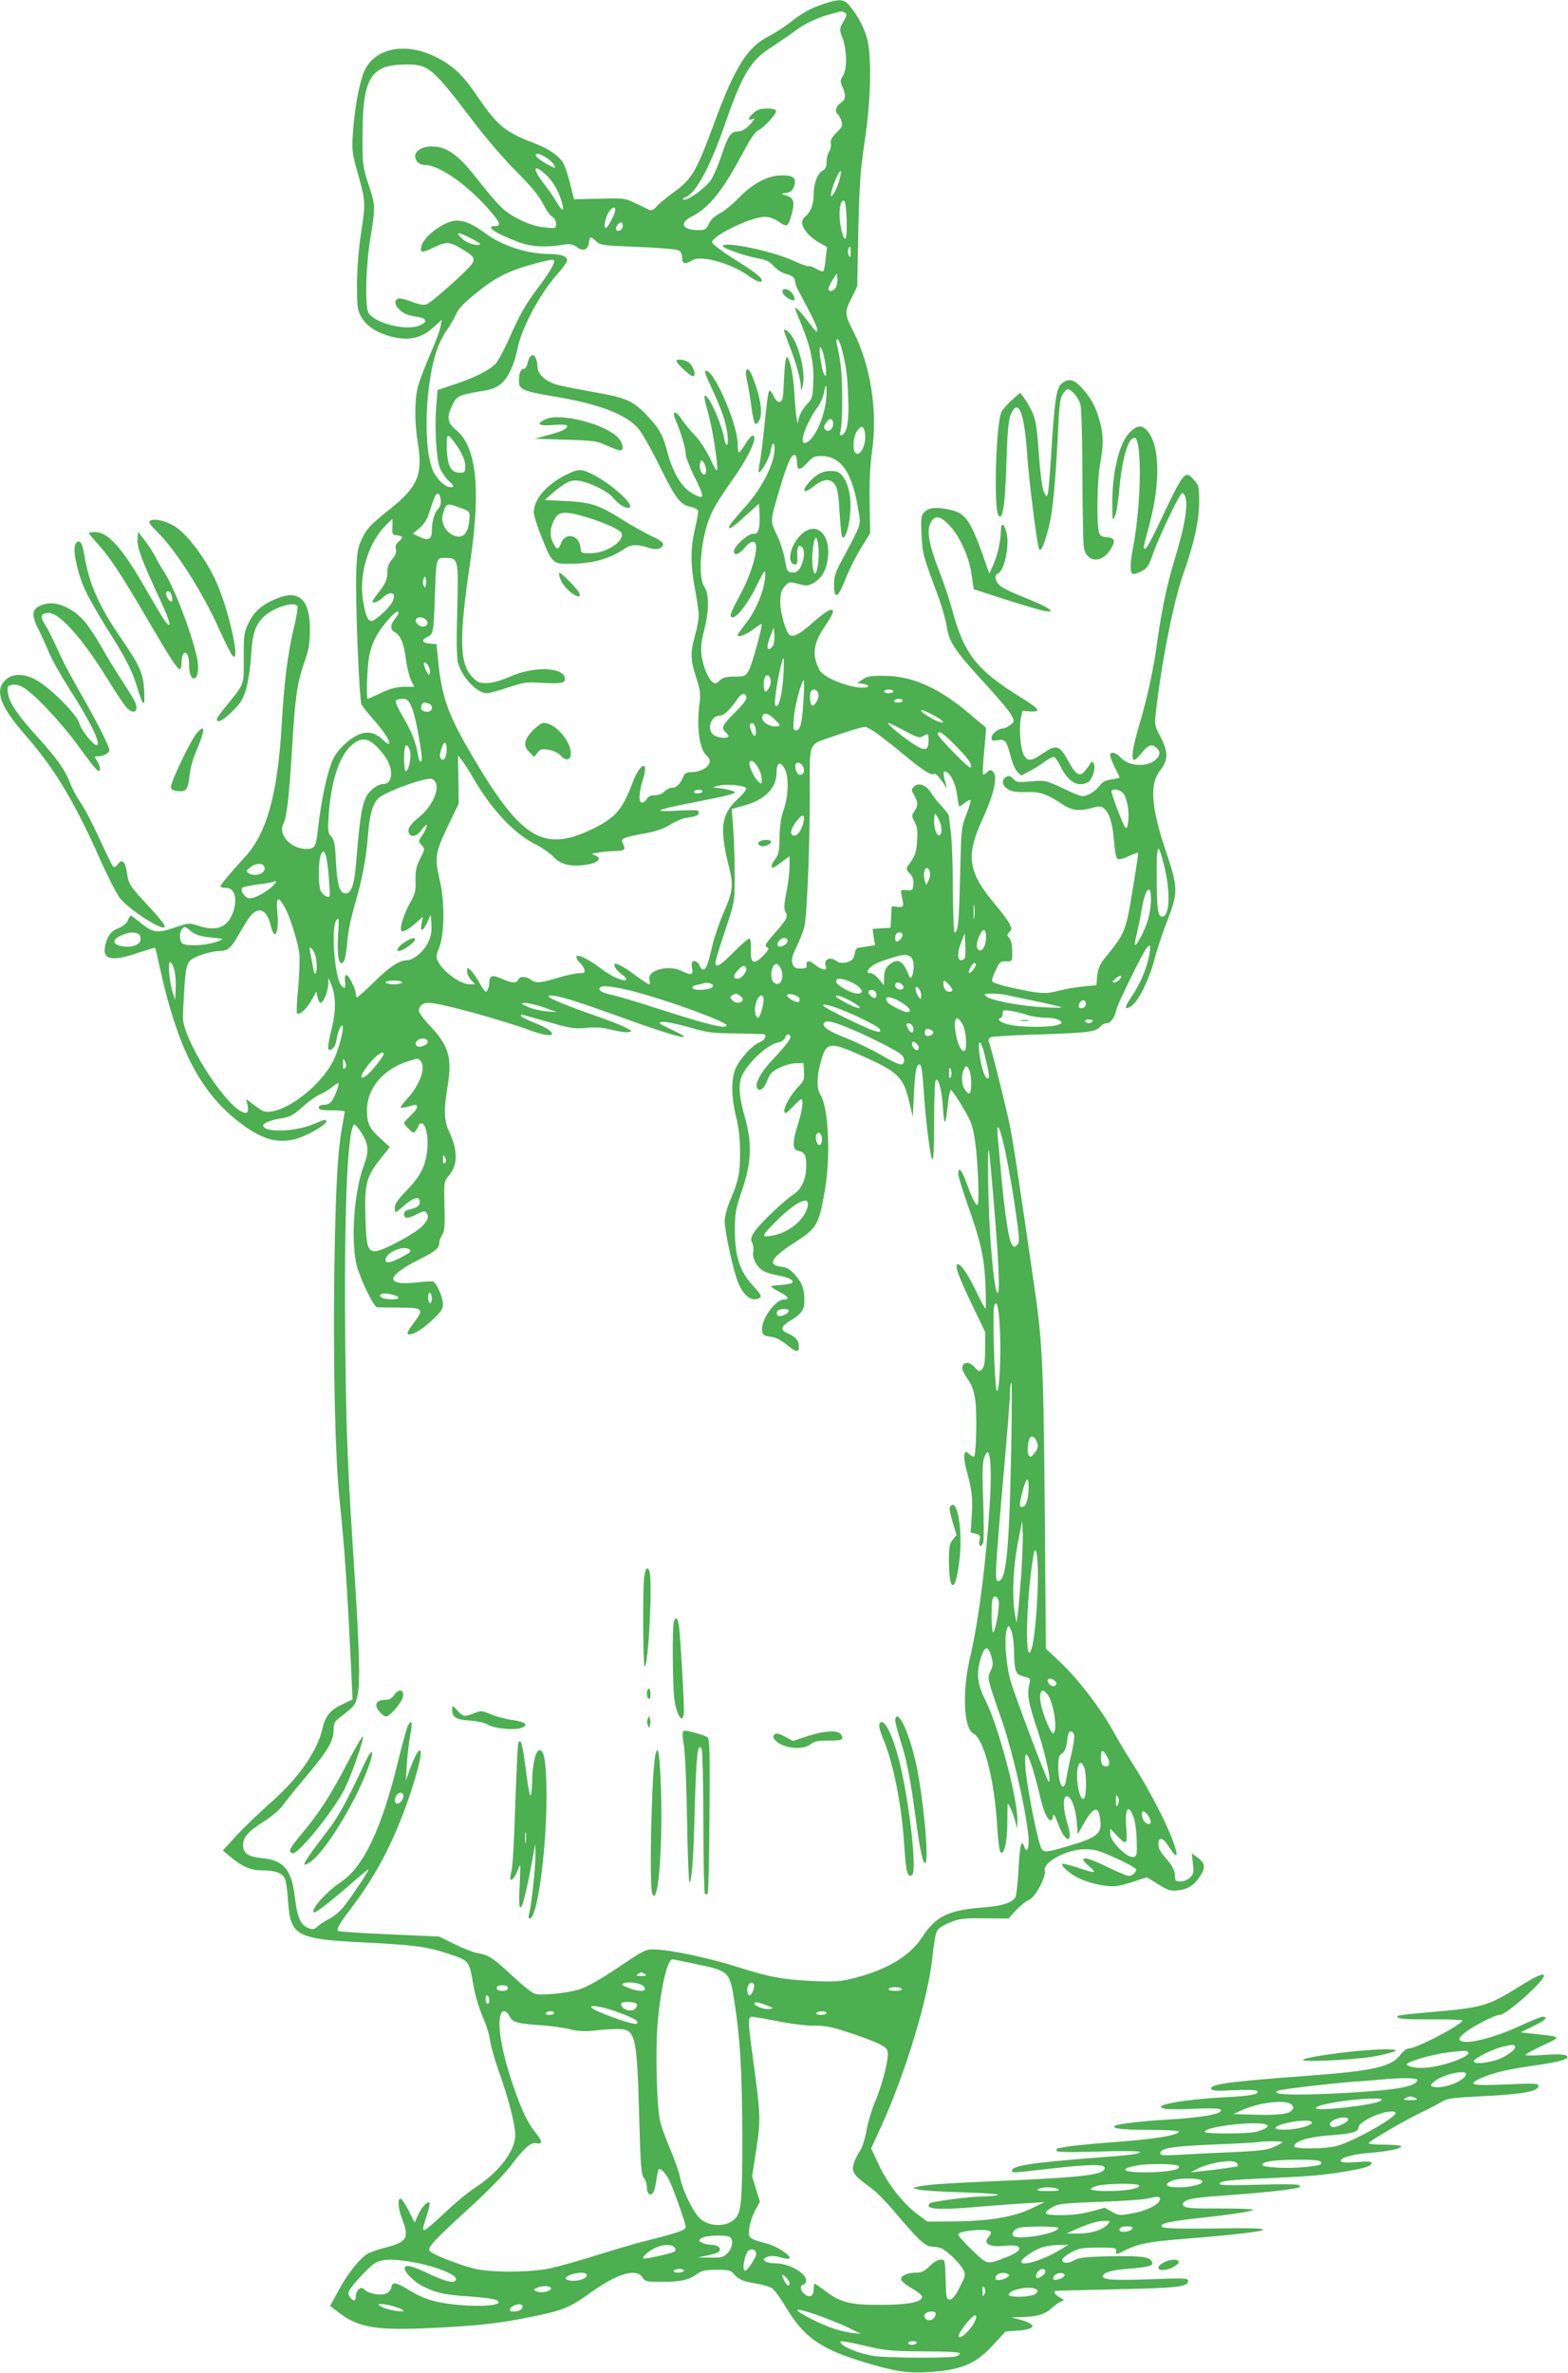 <?xml version="1.0" standalone="no"?>
<!DOCTYPE svg PUBLIC "-//W3C//DTD SVG 20010904//EN"
 "http://www.w3.org/TR/2001/REC-SVG-20010904/DTD/svg10.dtd">
<svg version="1.0" xmlns="http://www.w3.org/2000/svg"
 width="846pt" height="1280pt" viewBox="0 0 846 1280"
 preserveAspectRatio="xMidYMid meet">
<g transform="translate(0,1280) scale(0.1,-0.1)"
fill="#4caf50" stroke="none">
<path d="M4450 12781 c-74 -24 -113 -45 -188 -103 -35 -27 -87 -60 -115 -74
-115 -59 -181 -164 -292 -464 -100 -271 -122 -308 -228 -383 -34 -25 -72 -56
-84 -71 -16 -18 -27 -23 -40 -18 -10 5 -44 21 -76 36 -56 27 -62 28 -194 24
l-136 -3 -21 85 c-12 47 -29 98 -38 112 -27 42 -80 77 -162 108 -151 58 -194
94 -298 247 -82 121 -135 171 -232 218 -166 82 -336 42 -385 -90 -26 -70 -49
-200 -57 -325 -6 -88 -4 -106 24 -206 45 -159 45 -165 21 -324 -14 -93 -22
-194 -23 -280 0 -120 2 -140 21 -176 28 -52 87 -91 169 -111 91 -23 159 -7
222 51 l45 41 -6 -36 c-3 -20 -28 -88 -56 -150 -27 -63 -57 -141 -66 -174 -19
-74 -19 -194 0 -310 27 -164 -2 -232 -148 -349 -114 -91 -130 -109 -158 -171
-19 -41 -24 -73 -27 -178 -5 -158 16 -685 29 -709 5 -9 32 -43 60 -75 58 -66
89 -111 89 -132 0 -9 -13 -3 -33 17 -44 43 -91 51 -143 24 -49 -26 -100 -76
-124 -121 -33 -67 -67 -224 -86 -396 -9 -82 -17 -95 -60 -95 -86 0 -157 79
-124 139 17 33 30 144 45 391 18 297 27 359 66 474 25 70 31 106 31 175 2 163
-56 221 -174 174 -79 -31 -125 -69 -155 -130 -27 -55 -28 -65 -28 -194 0 -152
8 -131 -102 -267 -24 -29 -43 -57 -43 -62 0 -24 36 -6 85 44 45 44 57 65 74
122 10 38 22 113 25 167 7 125 22 173 67 218 50 50 166 88 184 59 3 -5 -5 -57
-19 -116 -33 -135 -53 -292 -66 -522 -21 -373 -81 -589 -199 -716 -77 -84
-131 -148 -131 -157 0 -5 14 -9 30 -9 51 0 65 -70 31 -147 -32 -70 -88 -87
-182 -57 -49 16 -51 16 -130 -11 -92 -31 -114 -28 -185 30 -23 19 -45 35 -48
35 -4 0 -11 -11 -16 -25 -5 -14 -25 -31 -46 -40 -44 -18 -60 -37 -74 -87 -24
-85 28 -99 176 -48 48 16 89 28 91 27 2 -2 14 -54 27 -115 92 -414 207 -645
402 -806 129 -107 222 -138 328 -111 60 16 166 76 166 95 0 14 -2 13 -73 -16
-99 -41 -267 -45 -267 -5 0 12 45 30 93 37 54 9 67 15 129 71 28 25 67 52 87
60 20 9 49 26 65 40 16 13 30 22 32 20 6 -5 -17 -68 -34 -94 -9 -15 -24 -23
-43 -23 -19 0 -29 -5 -29 -15 0 -12 14 -15 70 -15 39 0 70 -3 70 -7 0 -3 -7
-43 -15 -87 -25 -140 -36 -356 -42 -841 -5 -458 6 -930 27 -1145 32 -311 42
-471 66 -962 l6 -136 -56 -27 c-64 -30 -91 -63 -106 -129 -28 -124 -130 -270
-282 -403 -59 -52 -141 -131 -182 -175 l-74 -81 41 -34 c63 -53 110 -73 170
-73 73 0 113 -15 125 -48 6 -15 13 -67 16 -115 13 -193 41 -208 427 -227 260
-13 329 -23 444 -62 108 -36 106 -34 130 -173 9 -50 31 -123 49 -165 19 -41
37 -99 40 -128 4 -29 25 -102 46 -163 52 -143 90 -292 90 -347 0 -85 -88 -201
-217 -284 -38 -25 -112 -86 -165 -137 -53 -50 -101 -91 -107 -91 -13 0 -12 3
16 93 9 26 13 51 9 54 -10 10 -42 -25 -61 -68 l-18 -39 -31 62 c-17 34 -37 64
-43 66 -20 6 -16 -50 7 -110 39 -102 26 -123 -90 -153 -35 -9 -76 -23 -91 -30
-43 -23 -111 -106 -161 -199 l-47 -86 53 -40 c102 -77 200 -93 491 -79 256 12
362 24 540 60 177 36 208 49 326 134 140 100 242 130 275 80 15 -24 21 -25
109 -25 98 0 142 10 188 44 23 17 44 21 103 21 65 0 77 -3 92 -21 24 -30 50
-42 122 -53 34 -6 73 -17 85 -25 13 -9 45 -52 72 -97 98 -167 187 -230 427
-303 163 -49 233 -60 346 -53 178 12 252 43 345 143 l70 76 68 5 c99 8 103 34
10 59 l-48 13 55 1 c81 1 129 15 164 48 17 16 40 32 51 36 19 7 18 8 -7 22
-23 12 -36 30 -25 35 1 1 151 5 332 9 335 7 385 13 385 46 0 14 -20 15 -204 8
-199 -7 -256 -3 -256 16 0 20 48 34 140 41 104 8 133 16 127 33 -10 31 -52 37
-222 34 -143 -3 -175 -7 -201 -23 -33 -19 -69 -15 -62 8 3 6 24 23 49 37 38
21 57 24 144 25 90 0 100 -2 97 -18 -4 -22 -1 -22 56 7 63 31 123 43 288 56
287 23 438 40 448 51 8 8 -64 10 -261 7 -199 -2 -275 0 -284 9 -17 17 39 30
207 48 177 19 284 36 284 44 0 4 -81 7 -179 7 -136 -1 -183 2 -193 12 -11 11
-10 16 5 26 21 16 66 22 267 36 153 11 293 26 338 37 18 4 21 8 10 15 -7 5
-99 6 -220 2 -137 -4 -208 -3 -208 4 0 16 46 22 261 31 232 11 296 16 422 37
101 17 137 29 137 45 0 9 -22 10 -79 5 -51 -4 -82 -3 -86 4 -11 17 54 37 145
45 104 8 180 23 180 36 0 5 -41 9 -91 9 -50 0 -88 4 -85 9 9 14 202 126 286
166 41 19 90 45 108 56 28 18 56 22 210 30 229 11 312 26 312 56 0 14 -22 15
-175 8 -189 -8 -214 -1 -132 35 63 28 144 47 271 65 123 17 182 31 191 44 10
17 -29 22 -127 15 -54 -4 -98 -4 -98 0 0 4 42 27 93 51 104 49 106 46 -48 63
l-70 8 67 33 c66 32 85 51 51 51 -9 0 -64 -22 -122 -49 -140 -65 -288 -102
-321 -80 -12 8 -9 15 20 40 40 35 164 99 191 99 36 0 239 181 239 212 0 16
-43 -3 -130 -57 -174 -108 -196 -115 -484 -140 -93 -8 -171 -17 -174 -20 -16
-15 27 -20 179 -19 93 1 169 -2 169 -6 0 -21 -245 -150 -286 -150 -13 0 -32
-14 -48 -35 -51 -66 -147 -88 -526 -115 -412 -31 -511 -45 -494 -71 5 -8 39
-10 118 -5 64 3 117 2 126 -3 26 -17 -27 -28 -170 -35 -148 -7 -307 -28 -336
-44 -17 -9 -16 -11 10 -18 16 -4 89 -4 162 0 129 6 168 -1 127 -22 -25 -14
-148 -30 -278 -37 -119 -6 -264 -23 -278 -32 -25 -15 34 -23 181 -23 89 0 162
-4 162 -8 0 -22 -131 -43 -400 -62 -85 -7 -177 -16 -204 -21 -27 -5 -50 -9
-52 -9 -2 0 -4 -5 -4 -12 0 -8 57 -10 225 -5 124 4 225 3 225 -2 0 -11 -49
-17 -235 -31 -340 -26 -455 -43 -455 -70 0 -13 -4 -13 200 10 219 25 300 26
300 5 0 -37 -106 -50 -555 -70 -337 -15 -400 -20 -455 -32 l-25 -6 30 -9 c17
-5 124 -12 240 -15 115 -3 201 -10 190 -14 -11 -4 -49 -8 -85 -8 -68 -1 -265
-27 -281 -36 -5 -4 -9 -10 -9 -15 0 -19 91 -21 255 -6 94 8 215 17 270 20
l100 6 -70 -34 c-92 -45 -226 -68 -415 -70 l-146 -1 -49 36 c-77 55 -162 162
-212 267 l-43 92 55 120 c131 288 254 693 276 915 6 61 16 121 23 135 8 17 32
33 71 49 53 21 74 24 188 22 l128 -1 40 44 c22 24 54 50 70 56 34 14 95 126
86 159 -11 45 121 116 218 115 51 0 77 -8 168 -49 59 -27 107 -54 107 -60 0
-16 -22 -35 -40 -35 -9 0 -54 19 -101 41 -97 48 -137 61 -144 49 -3 -5 12 -22
32 -39 46 -38 34 -39 -64 -6 -42 14 -78 23 -81 20 -10 -10 42 -56 92 -79 62
-29 158 -48 206 -40 19 3 63 15 96 26 l61 21 62 -38 c53 -33 66 -37 106 -33
55 7 88 27 121 78 30 46 26 70 -17 101 l-29 21 6 -55 c6 -47 4 -57 -15 -76
-12 -12 -34 -21 -51 -21 -26 0 -30 4 -30 26 0 32 -14 59 -56 107 -23 24 -34
47 -34 67 0 45 26 38 58 -15 31 -50 47 -58 37 -18 -22 91 -132 310 -237 473
-30 47 -77 125 -103 173 -68 122 -189 280 -283 368 l-79 75 -6 729 c-6 769
-13 925 -53 1200 -87 602 -117 802 -135 890 -19 96 -101 423 -114 456 -4 11 0
19 12 24 10 4 133 11 273 15 255 8 294 14 319 44 7 9 22 16 32 16 21 0 44 32
53 75 7 32 137 296 161 329 24 31 27 13 11 -58 -17 -71 -50 -144 -98 -214 -34
-50 -30 -65 10 -36 38 28 95 147 122 252 12 48 42 139 67 202 60 155 60 181
-6 376 -81 241 -90 365 -30 440 43 55 43 98 -2 183 -27 50 -30 62 -24 116 29
270 97 614 151 764 55 153 84 284 84 383 0 83 -2 89 -29 120 -48 54 -53 48
-191 -244 -33 -71 -64 -128 -70 -128 -14 0 -14 -1 20 124 63 234 58 439 -12
514 -29 31 -54 28 -93 -11 -57 -57 -95 -217 -94 -392 1 -86 1 -89 15 -58 8 18
19 87 24 153 11 126 39 239 65 260 9 7 18 10 21 7 36 -36 30 -361 -11 -581
-18 -92 -19 -142 -5 -151 6 -4 27 2 48 13 32 16 40 28 64 98 25 72 122 278
147 314 10 13 12 13 21 0 24 -37 7 -154 -53 -350 -40 -131 -70 -274 -93 -440
-20 -151 -56 -314 -99 -457 -34 -114 -44 -183 -25 -183 5 0 24 18 41 40 36 44
57 50 83 21 14 -16 15 -23 6 -41 -31 -58 -150 -63 -201 -9 -29 31 -59 38 -59
14 0 -9 11 -38 25 -65 14 -27 25 -51 25 -54 0 -3 -20 -8 -44 -11 -33 -5 -49
-14 -66 -37 -12 -16 -38 -36 -57 -44 -34 -15 -37 -14 -133 31 -99 46 -100 46
-177 40 -71 -7 -80 -5 -97 14 -14 16 -23 18 -37 10 -27 -14 -23 -46 8 -66 20
-13 44 -17 96 -16 77 3 113 -9 193 -62 57 -38 93 -43 168 -23 37 10 47 9 62
-3 29 -24 47 -80 54 -172 4 -48 11 -92 17 -98 8 -8 25 -5 58 10 26 12 50 21
53 21 5 0 2 -23 -27 -200 -38 -230 -39 -232 -156 -376 -21 -27 -31 -51 -35
-88 l-5 -51 -70 -7 c-38 -3 -99 -14 -134 -23 -70 -19 -98 -17 -255 17 -54 12
-100 27 -103 34 -2 6 6 34 19 60 21 45 26 49 56 48 28 -2 32 1 33 25 2 53 -3
86 -17 102 -12 13 -11 17 2 31 14 14 14 18 0 46 -9 17 -41 60 -72 97 -152 180
-166 265 -72 468 63 138 83 232 54 256 -11 9 -18 8 -30 -5 -10 -9 -19 -14 -22
-11 -3 3 0 60 6 127 7 67 11 123 9 125 -2 1 -42 35 -89 75 -164 139 -307 203
-455 204 -75 1 -96 -2 -120 -19 l-30 -20 25 -3 c44 -6 47 -22 4 -22 -69 0
-190 46 -226 86 -9 11 -21 38 -27 62 -15 55 -1 108 48 181 49 74 56 91 32 91
-10 0 -51 -29 -91 -65 -70 -63 -108 -84 -129 -71 -20 13 -51 118 -51 176 0 47
5 64 23 86 23 26 24 27 74 14 46 -12 54 -11 84 6 44 26 69 71 76 137 14 139
-75 203 -156 111 -53 -60 -65 -149 -20 -149 10 0 13 12 11 46 -4 50 8 68 28
44 15 -19 7 -77 -15 -112 -12 -17 -24 -23 -43 -21 -24 3 -27 8 -37 68 -6 36
-25 96 -43 133 -38 79 -39 70 20 267 39 130 61 176 79 164 5 -3 9 -21 9 -40 0
-44 18 -44 57 1 26 29 38 35 73 35 108 0 170 -90 202 -297 13 -80 19 -61 -90
-266 -35 -64 -42 -88 -42 -133 0 -81 22 -71 60 28 17 45 54 120 83 167 l52 85
-3 161 c-2 111 2 197 13 280 31 219 -7 461 -100 645 -48 95 -49 106 -12 179
l32 66 6 300 c6 254 11 327 34 480 34 220 39 463 13 558 -17 61 -52 126 -94
176 -30 36 -53 38 -134 12z m109 -50 c11 -7 10 -16 -9 -49 -22 -40 -22 -40 -4
-88 24 -62 25 -171 2 -203 -15 -22 -15 -28 -3 -59 21 -49 19 -69 -10 -88 -25
-16 -33 -48 -16 -58 5 -3 14 -20 20 -36 9 -28 7 -33 -26 -66 -26 -26 -34 -42
-30 -60 2 -13 -2 -32 -9 -41 -7 -10 -14 -35 -14 -55 0 -27 -6 -40 -21 -48 -29
-16 -49 -70 -49 -130 0 -55 -16 -95 -49 -122 -34 -28 2 -91 76 -135 l45 -26
-7 -61 c-3 -33 -9 -64 -12 -68 -2 -5 -19 0 -36 10 -18 11 -37 18 -43 16 -5 -3
-44 11 -85 30 -115 53 -379 107 -379 78 0 -12 135 -58 200 -68 33 -5 53 -16
75 -40 17 -18 44 -36 60 -40 38 -9 55 -22 55 -43 0 -9 8 -32 19 -51 79 -148
101 -194 101 -212 0 -15 -12 -4 -43 38 -42 57 -77 93 -77 80 0 -3 16 -44 35
-90 50 -121 67 -205 63 -308 -3 -82 -5 -89 -35 -120 -17 -18 -36 -49 -41 -68
l-9 -35 -6 35 c-3 19 -8 78 -11 130 -6 102 -25 190 -41 193 -6 1 -12 -46 -15
-118 -4 -103 -7 -120 -22 -123 -12 -2 -23 8 -35 33 -12 25 -19 32 -25 22 -4
-8 -14 -87 -23 -178 -9 -90 -21 -184 -26 -208 -5 -24 -8 -46 -5 -48 9 -9 57
74 63 110 9 60 27 58 21 -2 -8 -79 -74 -204 -158 -296 -39 -43 -75 -86 -81
-97 -19 -35 11 -18 83 49 l73 66 3 -49 c2 -27 1 -64 -3 -81 -5 -27 -11 -33
-32 -33 -29 0 -103 -67 -103 -94 0 -27 27 -18 59 20 32 40 61 41 61 2 -1 -57
-35 -161 -85 -254 -58 -108 -63 -124 -41 -124 25 0 86 82 131 175 36 74 44 85
44 60 1 -75 -46 -195 -108 -272 -22 -29 -41 -55 -41 -58 0 -16 45 0 84 30 25
19 46 32 46 28 0 -30 -55 -226 -70 -251 -18 -30 -23 -32 -77 -32 -44 0 -62 -5
-80 -21 -19 -19 -25 -20 -39 -8 -25 20 -51 86 -59 146 -5 38 -1 73 14 132 27
105 28 196 1 236 -39 59 -17 280 41 401 16 34 61 106 100 160 98 136 153 254
119 254 -6 0 -23 -20 -38 -45 -15 -24 -30 -45 -34 -45 -5 0 -8 20 -8 44 0 114
-141 429 -176 393 -3 -2 14 -45 37 -93 54 -118 76 -181 84 -248 9 -66 -9 -78
-19 -14 -8 51 -61 180 -87 211 -25 29 -24 11 1 -78 21 -72 50 -251 50 -301 0
-23 -9 -12 -39 53 -23 48 -58 101 -83 126 -24 24 -55 63 -71 86 -33 51 -54 46
-31 -7 27 -62 54 -152 54 -182 0 -15 20 -68 45 -118 59 -118 58 -130 -4 -97
-61 31 -111 113 -142 233 -22 86 -45 126 -116 199 -70 72 -111 89 -280 118
-81 14 -171 32 -199 40 -62 18 -104 57 -104 97 0 16 -5 38 -11 49 -13 26 -34
11 -43 -31 -3 -17 -12 -30 -20 -30 -17 0 -26 -22 -26 -66 0 -45 22 -55 191
-83 241 -40 387 -96 453 -173 20 -23 72 -115 115 -203 85 -173 112 -209 167
-219 19 -4 37 -13 40 -20 2 -6 -4 -50 -16 -97 -25 -106 -25 -196 0 -329 11
-58 20 -121 20 -140 0 -20 -9 -68 -20 -108 -26 -94 -25 -130 6 -227 22 -68 25
-89 18 -140 -17 -134 0 -251 42 -285 38 -32 -10 -83 -80 -85 -33 -1 -42 -6
-50 -27 -17 -39 -36 -58 -61 -58 -12 0 -30 -9 -40 -20 -11 -12 -31 -20 -51
-20 -23 0 -37 -6 -44 -20 -6 -11 -17 -20 -25 -20 -21 0 -19 51 4 125 34 106
-14 93 -55 -15 -54 -144 -91 -188 -203 -245 -275 -138 -394 -69 -660 382 -135
228 -168 322 -188 528 l-8 80 -38 3 c-41 4 -46 20 -9 37 29 13 32 29 38 205 7
223 7 220 54 220 74 0 74 -2 67 -280 -5 -167 -3 -258 4 -285 22 -80 103 -165
157 -165 11 0 62 14 113 31 87 29 101 31 189 25 104 -6 126 0 116 32 -18 55
-175 56 -296 1 -51 -22 -91 -33 -123 -34 -43 0 -52 4 -82 36 -66 73 -68 210
-10 604 61 407 37 636 -76 727 -46 37 -50 68 -18 134 23 48 36 54 157 74 56 9
82 19 107 41 38 33 71 105 87 187 21 111 121 298 214 402 30 33 54 67 54 75 0
23 -34 35 -102 35 -115 1 -251 45 -339 111 -66 49 -110 69 -156 69 -61 0 -176
-83 -189 -137 -10 -37 2 -39 62 -10 69 34 87 34 149 -2 74 -43 83 -56 58 -89
-30 -40 -213 -202 -240 -213 -17 -6 -38 -3 -76 11 -28 11 -60 20 -70 20 -26 0
-32 -28 -11 -51 26 -29 50 -40 103 -48 58 -8 61 -31 6 -50 -75 -25 -237 18
-267 72 -20 35 -14 260 11 407 27 162 27 170 -11 286 -31 96 -33 105 -32 264
1 309 42 379 228 382 128 2 147 -14 368 -305 69 -91 172 -211 235 -273 79 -80
120 -129 142 -172 17 -34 40 -66 51 -72 12 -6 20 -21 20 -37 0 -26 -1 -26 -60
-20 -71 6 -167 49 -227 101 -23 20 -78 83 -122 140 -118 153 -177 196 -267
196 -43 0 -84 -24 -84 -51 0 -28 22 -49 53 -49 81 -1 243 -117 361 -259 46
-55 50 -71 15 -71 -54 0 6 -40 128 -86 67 -25 144 -30 238 -15 42 7 53 5 78
-12 34 -26 60 -15 65 27 4 32 9 32 39 4 23 -21 37 -23 221 -30 108 -4 207 -12
220 -18 16 -7 22 -18 22 -40 0 -34 17 -39 55 -14 44 29 206 -15 299 -81 48
-34 76 -44 76 -27 0 16 -40 46 -153 117 -62 39 -113 78 -115 87 -6 33 209 138
284 138 25 0 51 -9 77 -27 43 -30 49 -27 67 37 19 66 14 90 -22 103 l-33 11
30 6 c21 4 32 13 39 33 16 45 -2 62 -65 61 -75 0 -155 -42 -233 -121 -33 -35
-80 -73 -104 -85 -28 -15 -48 -34 -57 -55 -10 -23 -21 -33 -37 -34 -102 -5
-132 33 -57 72 95 48 169 141 278 346 39 74 65 112 83 120 33 17 100 91 95
106 -2 7 -23 12 -50 11 -35 0 -53 -6 -72 -24 -29 -27 -33 -42 -7 -33 15 6 16
5 2 -13 -26 -35 -55 -54 -82 -54 -35 0 -50 -23 -87 -134 -16 -48 -41 -105 -55
-127 -29 -43 -127 -114 -148 -106 -8 3 -3 9 14 15 54 22 131 166 208 388 95
274 140 349 253 420 39 26 95 63 122 84 55 42 122 74 200 95 62 17 57 16 74 6z
m-1612 -781 c17 -10 37 -29 43 -41 11 -20 9 -20 -41 7 -51 28 -74 54 -47 54 7
0 27 -9 45 -20z m8 -102 c26 -27 50 -65 64 -102 30 -81 23 -103 -13 -41 -16
28 -49 75 -73 106 -67 86 -53 111 22 37z m1570 -32 c-20 -62 -52 -103 -39 -50
10 44 43 118 50 111 4 -3 -2 -31 -11 -61z m43 -204 c3 -108 -8 -132 -27 -58
-20 79 -12 171 13 163 7 -2 12 -41 14 -105z m-1248 56 c0 -20 -41 -98 -52 -98
-14 0 -2 57 17 87 17 25 35 31 35 11z m40 -87 c0 -21 -26 -36 -36 -20 -6 11
13 39 27 39 5 0 9 -9 9 -19z m-770 -96 c0 -16 -63 -1 -89 21 -49 41 -36 47 29
14 33 -17 60 -32 60 -35z m2000 -47 c-1 -26 -3 -30 -10 -16 -6 9 -7 23 -4 32
9 25 14 19 14 -16z m-1600 -49 c0 -16 -35 -72 -85 -139 -66 -86 -103 -151
-156 -272 -27 -62 -61 -125 -76 -141 -33 -35 -107 -72 -225 -112 l-87 -29 -7
-84 c-10 -123 0 -289 20 -338 10 -23 32 -55 49 -70 26 -23 29 -29 15 -32 -26
-5 -66 26 -94 73 -67 115 -52 520 26 700 12 27 32 64 46 82 13 18 33 52 43 75
14 33 42 62 115 121 101 82 174 118 316 156 89 23 100 25 100 10z m1520 -139
c-12 -22 -40 -28 -40 -7 0 6 10 28 22 47 l23 35 3 -27 c2 -15 -2 -36 -8 -48z
m29 -322 c26 -100 32 -140 37 -263 6 -135 -5 -203 -35 -213 -10 -3 -11 3 -5
29 5 19 9 99 8 179 -1 130 -8 197 -29 283 -4 16 -3 27 3 27 5 0 14 -19 21 -42z
m-89 -72 c13 -71 9 -107 -8 -65 -5 14 -13 52 -17 84 -10 79 9 65 25 -19z m8
-203 c-9 -112 -73 -243 -118 -243 -29 0 12 112 70 192 16 21 31 57 35 78 11
63 18 46 13 -27z m35 -125 c11 -35 -22 -69 -42 -44 -7 9 -6 19 5 34 17 25 30
28 37 10z m175 -76 c4 -50 -22 -105 -46 -100 -23 5 -22 86 2 122 23 37 40 28
44 -22z m-2231 -19 c47 -59 73 -110 73 -145 0 -35 -2 -38 -28 -38 -48 0 -66
31 -71 121 -3 81 1 92 26 62z m1373 -170 c0 -13 -4 -23 -10 -23 -16 0 -29 35
-23 60 6 22 7 22 20 5 7 -11 13 -29 13 -42z m-1432 -160 c2 -18 -3 -37 -13
-47 -21 -20 -35 -70 -35 -119 0 -47 -19 -56 -67 -33 l-36 17 36 30 c24 20 41
45 52 82 28 87 37 108 49 104 6 -2 12 -17 14 -34z m117 -47 c38 -14 40 -17 38
-53 -6 -86 -38 -116 -93 -88 -40 21 -63 71 -50 113 17 60 20 61 105 28z m-378
-98 c-2 -40 0 -43 26 -46 32 -4 34 -12 7 -35 -14 -12 -19 -24 -14 -40 4 -17
-2 -33 -20 -54 -18 -21 -26 -43 -26 -68 0 -41 -10 -64 -51 -116 -16 -20 -29
-40 -29 -43 0 -14 29 -4 54 19 46 43 78 28 52 -24 -17 -33 -93 -101 -112 -101
-20 0 -32 30 -45 109 -23 135 24 300 111 395 24 25 44 46 46 46 1 0 2 -19 1
-42z m2299 -177 c-7 -79 -21 -99 -31 -42 -7 40 1 136 13 156 12 19 23 -52 18
-114z m-2119 -138 c-4 -17 -4 -17 -12 0 -4 9 -4 25 0 35 8 16 8 16 12 0 3 -10
3 -26 0 -35z m-147 -150 c0 -5 -9 -19 -20 -33 -25 -32 -25 -57 0 -70 31 -16
50 -63 60 -147 6 -43 18 -93 28 -113 l17 -35 -55 0 c-41 -1 -73 -9 -124 -33
-37 -18 -70 -32 -72 -32 -9 0 -3 170 7 225 14 74 39 126 96 193 41 48 63 64
63 45z m150 -38 c14 -17 5 -35 -19 -35 -22 0 -45 25 -36 40 9 15 41 12 55 -5z
m1869 -141 c-31 -38 -38 -5 -11 58 l17 43 3 -43 c2 -24 -2 -50 -9 -58z m58
-156 c-7 -102 -22 -168 -39 -168 -7 0 -9 19 -4 58 8 71 36 202 43 202 3 0 3
-42 0 -92z m-1907 20 c0 -10 -2 -18 -5 -18 -9 0 -34 58 -27 64 9 10 32 -23 32
-46z m1838 -46 c4 -24 -14 -62 -28 -62 -11 0 -13 50 -4 75 9 21 28 14 32 -13z
m177 -114 c-8 -124 -17 -158 -41 -158 -14 0 -16 9 -11 68 5 65 42 202 54 202
3 0 2 -50 -2 -112z m80 42 c8 -24 -20 -74 -35 -65 -11 7 -14 68 -3 78 13 13
32 7 38 -13z m405 10 c0 -5 -11 -10 -25 -10 -14 0 -25 5 -25 10 0 6 11 10 25
10 14 0 25 -4 25 -10z m-792 -33 c2 -9 -24 -43 -62 -80 -68 -67 -77 -85 -51
-107 8 -7 15 -16 15 -21 0 -16 -63 -10 -82 8 -37 33 -11 103 38 103 21 0 53
31 97 95 20 28 40 29 45 2z m-1808 -49 c17 -39 38 -140 54 -255 8 -53 -11 -58
-19 -5 -12 69 -35 128 -81 205 -25 42 -43 81 -39 87 3 5 20 10 36 10 26 0 33
-6 49 -42z m2650 32 c0 -5 -12 -10 -26 -10 -14 0 -23 4 -19 10 3 6 15 10 26
10 10 0 19 -4 19 -10z m-2556 -16 c26 -10 20 -44 -8 -44 -28 0 -40 14 -32 35
6 16 16 18 40 9z m2716 -59 c54 -27 78 -52 39 -40 -26 7 -99 52 -99 60 0 9 10
5 60 -20z m-849 -27 c29 -27 31 -33 16 -36 -45 -9 -99 30 -82 58 11 18 32 11
66 -22z m-103 -56 c2 -18 -1 -32 -6 -32 -12 0 -33 56 -24 64 13 13 27 -2 30
-32z m802 -4 c69 -37 82 -41 99 -30 29 17 31 16 31 -22 0 -58 -20 -61 -86 -17
-65 44 -144 110 -131 111 5 0 44 -19 87 -42z m-159 -7 c24 -17 91 -68 148
-116 107 -89 155 -120 170 -110 9 5 24 -11 59 -61 12 -18 13 -18 7 1 -17 54
-18 78 -4 73 28 -9 56 -67 63 -127 4 -34 9 -61 12 -61 3 0 18 9 32 21 15 11
28 16 29 12 2 -5 -9 -41 -24 -79 -26 -67 -27 -76 -33 -334 -6 -249 -11 -300
-30 -300 -4 0 -8 105 -9 233 0 127 -5 266 -11 307 -5 41 -10 80 -10 87 0 7
-17 30 -37 51 -21 22 -47 54 -58 73 -26 43 -68 60 -93 36 -16 -17 -16 -19 1
-48 21 -38 21 -53 1 -85 -16 -23 -16 -27 1 -58 14 -26 17 -48 13 -104 -5 -67
-10 -80 -53 -138 -6 -9 -3 -20 14 -37 16 -18 22 -34 19 -58 -3 -32 -5 -34 -37
-31 -33 2 -33 2 -26 -30 13 -61 12 -63 -22 -60 l-32 3 -3 -58 -3 -58 -49 -3
-48 -3 6 -44 7 -44 -38 -6 c-21 -4 -45 -7 -53 -8 -8 -1 -16 -14 -18 -29 -2
-15 -9 -31 -15 -36 -23 -18 -64 -22 -83 -7 -37 28 -73 9 -58 -30 10 -24 -24
-18 -58 10 -31 26 -50 25 -46 -3 2 -13 -5 -17 -32 -17 -28 0 -36 5 -44 26 -7
22 -3 39 21 90 17 35 36 83 42 106 15 56 31 445 30 733 0 272 -9 250 113 293
85 30 168 55 184 56 6 1 30 -12 55 -28z m441 -80 c53 -54 78 -87 78 -103 0
-19 -15 -8 -90 68 -50 50 -90 96 -90 103 0 26 29 7 102 -68z m-3125 -3 c50
-53 73 -96 73 -141 0 -38 -15 -57 -46 -57 -12 0 -36 -11 -52 -25 -54 -45 -66
-97 -91 -403 -9 -114 -26 -162 -56 -162 -32 0 -46 46 -52 167 -5 100 -9 121
-26 140 -18 20 -19 31 -14 110 12 186 57 324 123 382 51 45 89 42 141 -11z
m373 -11 c0 -41 -15 -66 -30 -51 -9 9 -8 22 1 52 14 47 29 46 29 -1z m-199 -4
c11 -30 -5 -113 -22 -113 -5 0 -9 32 -9 70 0 73 13 91 31 43z m341 -148 c99
-171 220 -301 336 -359 37 -19 81 -50 99 -69 38 -42 95 -55 182 -41 61 10 82
36 39 50 -20 7 -17 9 22 15 25 4 66 8 93 8 48 1 55 8 37 42 -14 25 5 33 120
53 58 11 100 25 134 46 27 17 63 33 80 36 67 11 76 15 76 31 0 14 -13 15 -112
10 -148 -9 -125 4 78 43 210 41 241 50 224 60 -8 5 -37 12 -65 16 l-50 7 35 9
c42 10 137 1 146 -14 4 -6 -18 -33 -49 -62 -85 -79 -95 -154 -47 -350 29 -113
26 -140 -25 -257 -24 -57 -51 -136 -60 -174 -24 -104 -35 -135 -50 -135 -8 0
-16 9 -20 19 -7 22 -32 35 -41 20 -3 -6 -3 -21 0 -34 9 -34 -7 -38 -54 -14
-71 37 -189 6 -176 -47 4 -13 2 -24 -2 -24 -5 0 -42 25 -83 55 -77 57 -119 72
-100 36 6 -11 23 -28 38 -39 16 -11 25 -23 21 -27 -12 -13 -78 16 -137 61 -71
54 -131 81 -131 61 0 -8 9 -22 19 -31 10 -10 21 -26 24 -37 4 -16 0 -19 -27
-19 -18 0 -70 -11 -116 -25 -97 -29 -119 -30 -146 -10 -25 19 -60 19 -68 0 -8
-21 -35 -19 -91 6 -50 22 -64 17 -65 -23 0 -22 -11 -48 -19 -48 -5 0 -20 22
-34 48 -14 26 -35 56 -47 67 -20 18 -20 18 -20 -5 0 -13 10 -34 22 -47 l21
-23 -29 0 c-49 0 -140 65 -170 122 -13 24 -12 33 7 80 27 69 29 246 2 358 -29
124 -25 149 42 290 l60 125 -2 130 -2 130 20 -25 c11 -13 39 -56 61 -95z
m1544 44 c8 -16 14 -40 14 -55 0 -23 -2 -25 -16 -13 -24 19 -56 89 -50 106 8
19 31 2 52 -38z m239 10 c8 -23 -1 -39 -20 -39 -16 0 -31 43 -21 59 9 15 34 2
41 -20z m-100 -9 c22 -42 19 -145 -6 -216 -15 -41 -21 -86 -23 -149 -1 -78 -4
-94 -25 -122 -14 -18 -21 -36 -17 -40 7 -7 10 -6 65 35 l31 23 0 -53 c0 -29
-7 -93 -17 -141 -14 -72 -14 -92 -4 -109 14 -23 6 -39 -64 -118 -47 -53 -53
-65 -32 -73 8 -3 -1 -18 -25 -42 -51 -53 -70 -44 -67 32 2 31 -2 58 -7 60 -5
2 -43 -31 -84 -72 -74 -75 -100 -90 -100 -58 0 9 23 87 52 172 52 155 52 157
52 286 1 72 -3 184 -7 251 l-9 120 66 18 c113 31 176 95 176 178 0 56 21 65
45 18z m-1885 -70 c22 -41 -19 -130 -84 -184 -52 -42 -69 -67 -60 -90 10 -25
42 -19 66 14 44 60 40 21 -4 -42 -10 -14 -9 -21 7 -37 18 -21 18 -22 -8 -74
-22 -42 -26 -64 -25 -117 2 -57 -2 -72 -29 -120 -34 -60 -58 -135 -48 -151 8
-12 44 9 88 50 l29 26 -8 -39 c-8 -48 8 -42 33 12 l17 37 4 -53 c2 -39 -3 -65
-19 -98 -22 -46 -79 -94 -112 -94 -41 0 -95 -35 -176 -115 -48 -47 -90 -85
-94 -85 -4 0 -7 8 -7 18 -1 27 -38 102 -51 102 -7 0 -10 -13 -7 -35 4 -37 -2
-44 -21 -21 -36 44 -56 313 -26 352 14 17 15 10 9 -81 -7 -113 6 -175 30 -143
7 10 16 55 19 100 3 51 19 130 40 203 41 139 63 255 72 375 9 121 28 184 65
210 51 36 218 97 272 99 10 1 22 -8 28 -19z m1440 -50 c0 -5 -12 -10 -26 -10
-14 0 -23 4 -19 10 3 6 15 10 26 10 10 0 19 -4 19 -10z m2275 -16 c9 -14 19
-50 22 -79 6 -55 -3 -113 -15 -100 -12 12 -80 190 -75 198 10 17 52 6 68 -19z
m-1000 -134 c17 -33 20 -76 6 -85 -15 -9 -31 29 -31 74 0 23 2 41 5 41 2 0 11
-13 20 -30z m-729 -12 c-9 -45 -34 -80 -54 -76 -22 5 -17 34 14 76 32 42 48
42 40 0z m1943 -230 c38 -146 33 -283 -9 -283 -23 0 -28 39 -29 215 -1 180 6
193 38 68z m-4506 -58 c5 -61 8 -113 5 -115 -11 -11 -40 9 -49 32 -12 33 -11
155 1 189 18 47 33 12 43 -106z m-347 45 c14 -35 -48 -60 -86 -35 -13 9 -12
13 9 30 28 24 69 26 77 5z m3592 -33 c2 -11 -2 -31 -9 -44 l-12 -23 -8 27 c-9
34 -1 70 15 65 6 -2 12 -13 14 -25z m-3553 -78 c-47 -39 -104 -66 -126 -59
-23 8 -44 44 -32 56 4 4 43 12 86 18 43 5 81 12 84 15 4 3 9 4 12 1 3 -3 -8
-17 -24 -31z m4745 -67 c0 -29 -7 -78 -16 -108 -16 -56 -62 -144 -70 -136 -3
3 2 31 10 63 8 33 20 90 26 128 18 113 50 147 50 53z m-4673 -43 c27 -47 69
-181 78 -247 3 -26 1 -108 -6 -182 -7 -74 -10 -137 -7 -141 13 -12 49 19 77
67 l28 50 6 -30 c4 -17 11 -31 17 -31 15 0 40 62 41 102 l1 33 14 -33 c26 -60
28 -139 5 -235 -27 -114 -27 -131 -1 -117 11 6 22 25 25 48 8 46 24 87 32 79
12 -12 -20 -134 -50 -192 -65 -125 -224 -254 -332 -271 -36 -5 -46 -2 -89 31
l-48 36 7 -30 c9 -43 -1 -54 -33 -37 -103 53 -315 394 -315 506 0 25 4 98 8
164 7 99 12 122 29 142 21 23 114 54 164 54 37 0 59 17 88 68 15 26 40 68 57
95 51 82 104 72 127 -24 22 -93 47 -43 36 73 -7 81 5 87 41 22z m3720 -56 c-2
-18 -4 -4 -4 32 0 36 2 50 4 33 2 -18 2 -48 0 -65z m-4226 -72 c20 -17 47 -26
86 -31 32 -3 67 -7 78 -9 12 -1 -3 -9 -34 -19 -63 -20 -162 -22 -179 -5 -15
15 -15 61 0 76 16 16 16 16 49 -12z m4289 -35 c0 -41 -21 -78 -38 -67 -17 10
-15 42 4 82 20 41 34 35 34 -15z m-4572 20 c8 -4 12 -19 10 -32 -4 -29 -55
-44 -107 -32 -46 11 -46 33 -1 55 38 19 77 23 98 9z m4122 -4 c0 -14 -20 -37
-32 -37 -10 0 -11 34 -1 43 11 12 33 8 33 -6z m336 -123 c-3 -8 -12 -14 -21
-14 -21 0 -20 48 3 102 l17 43 3 -59 c2 -32 1 -65 -2 -72z m-956 91 c0 -17
-36 -39 -50 -30 -16 10 8 45 30 45 11 0 20 -7 20 -15z m-2543 -109 c7 -61 -8
-97 -17 -41 -4 22 -10 58 -15 80 -7 38 -6 39 10 24 9 -10 20 -37 22 -63z
m3204 24 c20 -11 25 -66 10 -105 -8 -17 -11 -14 -26 23 -21 51 -46 68 -77 51
-35 -19 -47 -40 -48 -84 l-1 -40 -27 33 c-15 18 -35 32 -44 32 -23 0 -23 13 0
33 19 18 56 33 122 52 57 17 67 17 91 5z m-3971 -70 c6 -22 10 -69 8 -103 l-3
-62 -13 40 c-18 59 -28 165 -14 165 6 0 16 -18 22 -40z m4317 7 c-23 -35 -41
-34 -22 2 9 18 20 29 26 25 7 -4 5 -13 -4 -27z m-1047 4 c27 -51 1 -111 -35
-81 -25 21 -13 100 15 100 5 0 14 -9 20 -19z m-185 -1 c10 -17 -23 -60 -45
-60 -26 0 -25 18 2 47 24 25 34 28 43 13z m2015 -65 c-7 -8 -20 -15 -29 -15
-12 1 -11 5 8 21 26 22 41 18 21 -6z m-1440 -17 c51 -26 66 -58 28 -58 -34 0
-112 42 -116 63 -5 24 33 22 88 -5z m-2430 2 c0 -5 -20 -10 -45 -10 -25 0 -45
5 -45 10 0 6 20 10 45 10 25 0 45 -4 45 -10z m2950 -12 c25 -27 25 -38 1 -38
-19 0 -31 18 -31 46 0 19 6 18 30 -8z m-1273 -4 c4 -13 -28 -24 -74 -24 -41 0
-52 18 -16 26 15 3 33 7 38 9 18 7 48 0 52 -11z m1022 2 c9 -10 9 -16 1 -21
-16 -10 -40 2 -40 20 0 19 24 20 39 1z m-1447 -35 c183 -48 498 -163 498 -182
0 -22 -91 0 -375 91 -104 34 -212 66 -240 72 -54 11 -78 25 -69 39 10 16 71 9
186 -20z m1548 -20 c-1 -25 -1 -25 -15 -7 -8 11 -15 29 -15 39 0 16 3 17 15 7
8 -7 15 -24 15 -39z m-244 14 c10 -26 -6 -38 -27 -19 -10 9 -16 21 -13 25 8
14 34 10 40 -6z m-731 -18 c10 -8 15 -19 11 -25 -10 -17 -41 -15 -57 4 -10 13
-10 17 2 25 19 12 22 11 44 -4z m317 -10 c4 -7 3 -16 -2 -21 -10 -10 -71 24
-63 37 7 11 55 -1 65 -16z m1133 12 c22 -5 93 -20 158 -33 65 -14 121 -27 124
-30 3 -3 -41 -3 -98 0 -127 7 -287 38 -308 59 -14 13 -10 15 34 15 28 0 68 -5
90 -11z m-2393 -15 c33 -8 159 -51 281 -95 228 -83 357 -123 357 -111 0 4 -33
22 -73 41 -67 32 -70 35 -41 38 16 2 79 -11 140 -28 98 -29 124 -33 249 -34
77 -1 146 -3 153 -4 24 -2 11 -31 -20 -44 -41 -17 -104 -86 -129 -141 -25 -56
-24 -152 3 -263 15 -61 21 -120 21 -193 0 -109 -8 -150 -57 -265 -14 -33 -26
-78 -26 -100 0 -55 43 -257 70 -327 29 -79 78 -115 119 -89 12 7 4 21 -36 65
-72 78 -97 156 -98 296 0 96 3 115 39 220 51 150 55 254 13 400 -31 109 -34
177 -11 223 37 72 137 163 191 173 19 4 35 14 38 25 7 20 20 25 29 10 7 -11
-21 -49 -96 -128 -60 -63 -94 -124 -84 -150 11 -27 38 -8 55 36 13 37 25 49
64 70 27 13 67 25 90 25 l42 1 3 -46 c3 -42 -1 -51 -34 -85 -42 -46 -77 -109
-72 -132 3 -13 13 -7 44 26 22 23 43 42 47 42 14 0 6 -61 -19 -139 -29 -91
-29 -134 1 -139 36 -7 45 -23 45 -78 0 -73 -23 -127 -68 -157 -55 -37 -174
-150 -207 -196 -24 -36 -27 -45 -16 -67 6 -14 8 -36 5 -48 -7 -30 17 -78 51
-100 14 -10 51 -21 82 -26 57 -10 90 -27 76 -41 -4 -4 -32 -9 -60 -11 -29 -2
-53 -5 -53 -8 0 -3 20 -16 45 -29 48 -25 58 -41 26 -41 -48 0 -126 -109 -119
-167 3 -25 8 -29 45 -34 27 -3 56 -18 86 -42 54 -44 67 -46 67 -9 0 31 -18 51
-62 70 -40 17 -35 37 17 68 57 33 75 59 75 105 0 65 -12 98 -49 140 -28 32
-45 42 -78 46 -76 10 -52 49 82 135 112 72 124 94 155 274 33 190 20 451 -24
519 -20 31 -20 91 0 167 30 117 46 121 209 49 212 -93 239 -118 272 -261 l18
-75 6 125 c7 130 14 163 33 157 7 -2 14 -51 19 -128 10 -165 36 -372 47 -383
7 -7 10 69 10 206 0 119 4 219 9 222 16 10 33 -57 39 -154 6 -104 14 -95 27
29 4 39 11 71 15 71 10 0 91 -132 108 -175 20 -53 32 -146 39 -297 4 -97 3
-148 -4 -148 -11 0 -30 40 -64 133 -21 58 -39 74 -39 35 0 -13 21 -81 46 -153
75 -210 94 -294 101 -442 3 -73 3 -133 0 -133 -3 0 -24 39 -47 87 -43 91 -84
153 -102 153 -20 0 2 -64 75 -215 l72 -150 0 -92 c0 -72 -4 -96 -16 -109 -15
-15 -18 -14 -41 11 -29 31 -61 30 -66 -1 -2 -11 11 -39 29 -63 23 -33 33 -61
41 -115 10 -69 5 -292 -6 -303 -3 -4 -15 2 -26 12 -19 17 -20 17 -27 -1 -3
-10 1 -47 11 -83 30 -107 35 -151 29 -247 l-6 -91 27 -7 c24 -6 27 -10 21 -36
-7 -34 10 -42 20 -9 4 11 3 109 0 218 -6 145 -4 208 4 234 31 93 45 -22 31
-248 -20 -318 -60 -632 -108 -835 -41 -178 -32 -373 18 -400 59 -31 114 -245
130 -498 4 -74 12 -138 18 -144 19 -19 37 55 37 160 0 56 1 102 2 102 6 0 28
-50 39 -90 l12 -45 1 47 c2 113 -104 512 -171 643 -44 86 -51 141 -29 221 22
78 43 82 61 13 9 -32 8 -46 -6 -74 -18 -39 -18 -39 61 -265 65 -189 145 -548
145 -657 0 -45 -14 -57 -25 -23 -14 44 -23 4 -30 -127 -4 -76 -12 -144 -18
-151 -24 -30 -75 -45 -183 -53 -180 -15 -245 -47 -319 -160 -66 -101 -187
-174 -366 -220 -74 -19 -101 -21 -224 -16 -157 7 -234 21 -413 78 -145 46
-353 90 -434 92 -56 2 -58 0 -203 -97 -98 -66 -168 -105 -209 -118 -68 -21
-199 -34 -240 -24 -14 3 -68 47 -121 96 -103 97 -129 114 -190 124 -22 4 -77
25 -123 48 l-83 41 -270 12 c-148 6 -272 15 -276 18 -9 10 11 44 74 126 117
155 202 308 278 507 47 120 95 284 95 324 0 21 -2 23 -15 9 -8 -8 -26 -46 -40
-84 l-25 -70 5 90 c3 50 12 120 19 158 13 65 7 86 -13 48 -6 -10 -31 -102 -56
-204 -86 -351 -184 -558 -303 -638 -82 -55 -166 -149 -149 -166 7 -6 94 61
207 160 47 41 87 74 88 72 5 -4 -92 -149 -135 -203 -19 -23 -53 -52 -76 -63
-23 -12 -52 -30 -64 -42 -19 -17 -26 -18 -52 -7 -40 16 -58 60 -70 164 -17
147 -59 199 -169 211 -80 8 -106 23 -110 63 -5 46 25 82 111 135 42 27 86 64
104 89 17 24 76 97 131 162 112 134 142 185 142 244 0 33 5 45 30 64 84 64 90
71 101 133 12 66 8 228 -16 610 -40 614 -47 787 -52 1265 -7 706 10 1155 47
1193 4 5 22 -16 41 -45 38 -62 41 -99 11 -178 -55 -150 -72 -430 -32 -555 26
-81 87 -204 104 -207 6 -1 60 -2 121 -2 131 -1 135 -6 75 -86 -31 -41 -37 -56
-26 -58 24 -5 76 27 133 81 42 40 53 56 53 81 0 37 -34 114 -53 122 -7 2 -47
1 -88 -4 -77 -9 -120 -4 -127 16 -6 19 48 62 133 104 95 48 115 64 115 92 0
12 7 32 16 44 12 18 15 47 12 155 -3 132 -3 133 24 165 48 58 49 134 3 233
-30 64 -32 118 -9 256 24 149 4 213 -97 320 -33 34 -59 70 -59 80 0 27 20 43
52 43 62 0 376 -86 556 -151 140 -51 151 -9 12 45 -39 15 -70 32 -70 37 0 4 6
7 13 4 6 -2 70 -20 141 -40 115 -33 136 -36 201 -30 52 5 89 2 134 -10 35 -9
75 -15 90 -13 25 3 24 5 -18 27 -24 12 -101 42 -171 66 -133 46 -240 90 -240
99 0 10 30 7 92 -10z m1068 -6 c0 -35 -20 -98 -30 -98 -17 0 -22 48 -10 84 13
40 40 49 40 14z m460 -3 c54 -27 78 -52 39 -40 -27 8 -109 53 -109 60 0 10 23
4 70 -20z m263 -1 c58 -30 86 -64 52 -64 -20 0 -98 39 -107 54 -20 30 6 35 55
10z m1014 -28 c-8 -19 -37 -21 -37 -3 0 7 5 18 12 25 15 15 33 -1 25 -22z
m-2922 -11 l70 -25 -56 4 c-32 3 -77 13 -100 24 -43 20 -43 20 -14 21 17 0 62
-11 100 -24z m1603 -11 c89 -35 199 -91 207 -104 12 -19 0 -21 -42 -6 -47 17
-244 113 -257 127 -19 17 25 9 92 -17z m1003 -29 c24 -8 69 -15 100 -15 32 0
63 -6 75 -14 18 -14 18 -15 -9 -25 -37 -14 -192 -14 -256 0 -50 10 -76 29 -53
37 7 2 12 13 12 24 0 19 4 20 44 15 24 -4 63 -13 87 -22z m-345 -56 c16 -31
23 -123 10 -136 -14 -14 -37 25 -48 84 -17 92 3 119 38 52z m699 21 c-3 -5
-12 -10 -20 -10 -8 0 -17 5 -20 10 -4 6 5 10 20 10 15 0 24 -4 20 -10z m-1328
-31 c91 -36 245 -112 286 -141 19 -13 27 -27 25 -42 -4 -30 -27 -24 -128 35
-47 27 -130 67 -185 89 -95 37 -131 62 -119 81 9 16 42 10 121 -22z m361 -7
c4 -27 -14 -29 -28 -3 -14 27 -13 33 8 29 9 -2 18 -13 20 -26z m107 -22 c0 -8
-10 -16 -22 -18 -18 -3 -23 2 -23 18 0 16 5 21 23 18 12 -2 22 -10 22 -18z
m-2727 -47 c5 -18 -45 -40 -60 -25 -8 8 -8 15 2 27 15 18 51 16 58 -2z m2642
-18 c16 -19 3 -40 -16 -24 -15 13 -19 39 -5 39 5 0 14 -7 21 -15z m363 -57
c25 -100 29 -130 14 -126 -16 6 -34 63 -43 138 -9 81 8 74 29 -12z m-3243 6
c0 -14 -72 -103 -95 -118 -37 -24 -33 1 10 57 40 52 85 84 85 61z m-208 -76
c-9 -9 -12 -4 -11 23 0 32 1 33 11 11 8 -17 8 -26 0 -34z m406 40 c32 -32 -1
-129 -69 -203 -23 -25 -40 -47 -37 -50 2 -3 20 0 39 5 44 13 49 13 49 -3 0 -8
-16 -28 -35 -46 -19 -17 -35 -35 -35 -39 0 -5 12 -19 26 -33 25 -24 26 -24 40
-5 8 11 14 23 14 28 0 4 7 8 15 8 22 0 38 -75 30 -145 -9 -86 -37 -140 -110
-216 -46 -47 -65 -75 -65 -93 0 -14 2 -26 4 -26 3 0 26 18 52 41 48 41 79 47
79 15 0 -21 -16 -32 -57 -41 -19 -4 -28 -12 -28 -25 0 -26 20 -25 72 1 33 17
42 18 49 7 14 -22 10 -36 -21 -71 -33 -38 -217 -137 -254 -137 -42 0 -49 22
-54 172 -6 187 3 227 75 319 l56 71 -51 47 c-59 52 -72 81 -72 154 1 117 88
220 223 262 53 17 51 17 65 3z m2972 -120 c0 -62 -9 -72 -34 -36 -19 26 -21
80 -5 110 11 21 12 21 25 3 8 -11 14 -44 14 -77z m-107 63 c2 -10 1 -25 -4
-32 -6 -10 -9 -4 -9 19 0 36 5 42 13 13z m297 -462 c16 -79 39 -215 51 -302
20 -141 21 -159 7 -173 -13 -13 -16 -13 -27 0 -17 20 -37 147 -56 346 -8 91
-18 194 -21 230 -11 112 14 57 46 -101z m-995 96 c0 -16 -5 -30 -12 -32 -14
-5 -28 40 -18 57 12 19 30 4 30 -25z m919 -250 c35 -396 44 -597 27 -579 -13
13 -29 148 -41 351 -9 163 -13 440 -5 418 2 -5 11 -91 19 -190z m-2953 122
c-8 -8 -11 -3 -11 19 1 25 2 27 11 11 8 -14 8 -22 0 -30z m1956 -239 c-19 -73
-108 -143 -198 -155 -39 -6 -41 -5 -31 14 6 11 42 48 79 84 101 95 165 120
150 57z m-2149 -227 c16 -10 6 -19 -55 -50 -49 -24 -73 -27 -73 -8 0 38 93 80
128 58z m-58 -262 c0 -12 -71 -11 -90 1 -12 8 -13 12 -2 19 16 10 92 -7 92
-20z m180 -5 c0 -13 -4 -24 -10 -24 -5 0 -10 14 -10 31 0 17 4 28 10 24 6 -3
10 -17 10 -31z m3064 -149 c9 -145 -2 -381 -17 -345 -11 28 -23 430 -13 455
13 36 24 0 30 -110z m-1139 86 c6 -11 -26 -31 -49 -31 -19 0 -21 26 -3 33 21
9 46 8 52 -2z m1201 -745 c-10 -530 -26 -701 -64 -714 -28 -9 -28 -3 33 691
14 158 25 308 25 333 0 24 3 44 7 44 3 0 3 -159 -1 -354z m134 45 c15 -29 12
-46 -10 -72 -17 -21 -21 -22 -30 -9 -9 14 -5 74 6 92 9 14 23 9 34 -11z m-40
-250 c0 -57 -11 -102 -27 -108 -25 -10 -26 5 -7 77 20 78 34 91 34 31z m-40
-476 c-7 -93 -15 -190 -19 -215 l-7 -45 -10 60 c-14 96 -7 246 18 373 l23 117
3 -60 c2 -33 -2 -136 -8 -230z m90 -5 c0 -132 -16 -327 -31 -383 -41 -151 -35
250 7 492 11 66 24 9 24 -109z m-211 -141 c4 -32 -18 -157 -30 -165 -10 -6
-13 155 -3 181 9 22 28 13 33 -16z m82 -259 c2 -119 8 -133 52 -144 37 -10 38
-11 31 -40 -14 -57 -6 -101 45 -253 43 -128 78 -291 58 -273 -11 10 -178 453
-204 540 -26 89 -37 245 -19 285 8 19 9 18 22 -10 7 -16 14 -64 15 -105z m229
-180 c0 -18 -22 -22 -37 -7 -21 21 -8 40 18 27 10 -6 19 -15 19 -20z m-45 -66
c34 -52 53 -204 26 -204 -12 0 -49 89 -63 148 -17 76 3 107 37 56z m140 -212
c3 -11 -3 -57 -14 -103 -11 -46 -23 -105 -27 -131 -12 -87 -44 -42 -44 62 0
48 4 61 19 70 13 7 22 26 27 58 3 26 8 50 11 55 8 13 22 7 28 -11z m181 -124
c17 -33 7 -55 -20 -45 -11 4 -16 19 -16 47 0 46 11 45 36 -2z m-407 -51 c11
-34 29 -102 41 -152 20 -87 41 -135 60 -135 5 0 10 10 12 23 2 16 9 5 26 -39
40 -110 86 -115 52 -5 -24 77 -27 151 -5 151 24 0 47 -58 54 -134 l6 -71 31
55 c55 97 82 102 91 18 8 -67 -18 -90 -147 -129 -139 -42 -154 -44 -169 -25
-18 21 -80 330 -88 435 -7 100 5 103 36 8z m281 -3 c12 -31 13 -144 1 -163
-13 -21 -31 19 -38 84 -9 88 15 139 37 79z m-3675 -144 c9 -14 -13 -50 -30
-50 -18 0 -20 31 -3 48 15 15 25 15 33 2z m3857 -54 c-9 -18 -11 -16 -11 19 0
33 1 37 10 21 8 -12 8 -25 1 -40z m85 -72 c8 -21 15 -77 16 -124 2 -80 1 -85
-20 -88 -33 -5 -123 85 -123 124 l0 29 36 -37 c51 -55 58 -50 51 37 -10 110
11 141 40 59z m83 3 c17 -30 7 -46 -18 -31 -21 13 -30 68 -10 62 7 -3 20 -16
28 -31z m-2447 -792 c185 -39 184 -38 211 -215 30 -190 40 -369 41 -715 0
-367 -5 -413 -44 -449 -50 -45 -149 -37 -193 15 -38 45 -86 148 -98 209 -5 29
-29 96 -51 149 -23 53 -48 121 -56 151 -20 77 -28 397 -14 546 17 185 52 334
79 334 4 0 60 -11 125 -25z m-273 -55 c11 -7 6 -10 -20 -10 -26 0 -31 3 -20
10 8 5 17 10 20 10 3 0 12 -5 20 -10z m-12 -62 c36 -31 -13 -38 -80 -11 -35
14 -39 18 -22 24 23 10 84 2 102 -13z m596 -25 c-12 -34 -28 -36 -32 -5 -4 29
17 57 32 42 6 -6 7 -19 0 -37z m-1324 12 c0 -10 -10 -15 -30 -15 -20 0 -30 5
-30 15 0 10 10 15 30 15 20 0 30 -5 30 -15z m2125 -5 c4 -6 -10 -10 -35 -10
-25 0 -39 4 -35 10 3 6 19 10 35 10 16 0 32 -4 35 -10z m-2225 -61 c0 -10 -4
-19 -10 -19 -5 0 -10 12 -10 26 0 14 4 23 10 19 6 -3 10 -15 10 -26z m796 -20
c3 -6 0 -18 -9 -26 -19 -19 -70 -5 -75 20 -3 14 5 17 37 17 22 0 43 -5 47 -11z
m711 -11 c28 -11 28 -12 5 -16 -28 -4 -82 16 -82 30 0 11 32 5 77 -14z m-795
-40 c75 -28 97 -43 84 -55 -12 -13 -246 72 -246 89 0 15 75 0 162 -34z m-604
-13 c16 -34 39 -41 162 -50 58 -3 132 -14 165 -22 43 -11 78 -13 125 -8 36 5
91 8 122 9 109 2 114 -19 127 -482 7 -258 11 -305 25 -321 9 -9 16 -32 16 -49
0 -34 16 -50 32 -34 6 6 15 37 19 68 4 31 10 58 13 61 9 9 36 -18 56 -57 22
-42 90 -236 90 -255 0 -15 -51 -33 -200 -70 -58 -14 -182 -50 -277 -80 -94
-30 -209 -62 -255 -72 -110 -23 -328 -24 -415 0 -90 24 -219 75 -234 93 -15
18 17 53 229 247 79 72 170 165 202 206 81 107 113 135 144 129 35 -7 33 10
-5 58 -44 55 -72 114 -119 249 -66 192 -92 352 -64 397 10 16 31 7 42 -17z
m242 15 c0 -5 -12 -10 -26 -10 -14 0 -23 4 -19 10 3 6 15 10 26 10 10 0 19 -4
19 -10z m1470 0 c0 -5 -14 -10 -31 -10 -17 0 -28 4 -24 10 3 6 17 10 31 10 13
0 24 -4 24 -10z m-263 -44 c69 -14 151 -24 194 -24 60 1 96 -6 189 -37 63 -20
136 -48 163 -61 42 -22 47 -28 47 -58 0 -48 -34 -174 -70 -258 -17 -40 -37
-108 -45 -152 -9 -49 -23 -93 -40 -118 -15 -22 -29 -55 -32 -73 -6 -37 10 -56
97 -119 25 -17 81 -74 125 -126 134 -158 168 -190 204 -190 18 0 42 -5 54 -11
33 -17 97 -80 114 -113 14 -27 13 -32 -19 -95 -24 -48 -39 -66 -53 -66 -19 0
-20 8 -23 108 -3 106 -3 107 -27 107 -14 0 -39 -14 -59 -35 -27 -27 -44 -35
-70 -35 -50 0 -88 -17 -84 -37 2 -10 28 -31 58 -48 30 -17 55 -37 55 -45 0
-29 -74 -44 -225 -44 -164 -1 -217 13 -303 79 -25 19 -48 35 -51 35 -3 0 -6
-14 -6 -30 0 -38 -23 -49 -50 -25 -24 21 -26 43 -5 51 25 10 17 42 -17 67 -41
30 -90 47 -137 47 -20 0 -43 5 -51 10 -13 9 -13 11 0 20 19 12 46 13 89 0 19
-5 37 -7 40 -4 13 13 -63 64 -116 79 -107 30 -107 29 -100 86 4 28 18 71 32
96 l25 45 -21 69 -21 68 22 143 c25 160 24 188 -16 482 -30 219 -30 236 -5
236 10 0 72 -11 138 -24z m3977 -135 c10 -16 -52 -60 -106 -76 -63 -18 -121
-20 -116 -3 6 16 103 64 153 76 55 13 63 13 69 3z m-251 -36 c3 -16 -81 -52
-166 -70 -75 -16 -135 -14 -166 5 -20 12 133 58 229 69 87 10 100 10 103 -4z
m-13 -113 c0 -29 -89 -71 -152 -72 -45 0 -48 11 -10 38 45 33 162 57 162 34z
m-262 -34 c-12 -35 -105 -52 -373 -68 -209 -12 -365 -13 -384 -1 -10 7 -6 10
15 15 57 11 261 35 399 46 77 5 156 12 175 14 96 8 172 6 168 -6z m-8 -98 c11
-7 3 -10 -30 -10 -33 0 -41 3 -30 10 8 5 22 10 30 10 8 0 22 -5 30 -10z m-187
-11 c-24 -24 -353 -62 -353 -41 0 18 178 48 305 51 41 1 56 -2 48 -10z m-483
-24 c10 -12 10 -18 0 -30 -16 -20 -77 -27 -205 -23 l-110 3 40 19 c97 45 249
62 275 31z m560 -44 c0 -26 -229 -154 -315 -177 -66 -18 -238 -19 -233 -1 9
29 80 49 200 58 118 9 148 18 148 44 0 16 52 50 106 69 45 17 94 20 94 7z
m-256 -36 c-1 -15 -69 -46 -87 -39 -9 3 -13 12 -11 19 11 27 100 45 98 20z
m-196 -17 c-6 -17 -81 -36 -145 -37 -60 -1 -69 12 -20 28 72 23 171 28 165 9z
m-240 -13 c9 -8 -16 -23 -58 -35 -43 -12 -280 -13 -280 -1 0 31 310 64 338 36z
m82 -91 c0 -3 -21 -14 -46 -26 -39 -17 -79 -22 -238 -29 -105 -4 -233 -11
-283 -14 -76 -4 -93 -3 -93 9 0 27 66 38 290 47 124 5 232 11 240 13 24 6 130
6 130 0z m205 -105 c11 -17 0 -21 -87 -30 -87 -9 -228 -2 -228 12 0 18 63 27
182 28 80 1 129 -3 133 -10z m-450 -10 c4 -6 5 -12 3 -15 -4 -3 -94 -16 -203
-28 l-50 -5 30 16 c70 38 205 58 220 32z m-317 -13 c17 -17 -27 -29 -126 -34
-162 -7 -218 15 -92 37 56 10 207 8 218 -3z m129 -83 c6 -16 -60 -33 -129 -33
-67 0 -82 15 -36 35 39 18 159 16 165 -2z m-342 -22 c10 -17 -67 -31 -168 -31
-99 0 -119 10 -54 29 43 12 214 14 222 2z m-435 -21 c10 -7 -6 -10 -55 -10
-49 0 -65 3 -55 10 8 5 33 10 55 10 22 0 47 -5 55 -10z m548 -57 c-5 -27 -75
-61 -152 -74 -65 -12 -71 -11 -107 9 l-38 22 -73 -20 c-48 -13 -103 -20 -161
-20 -97 0 -107 9 -47 44 29 17 63 21 254 28 122 4 237 12 256 17 56 14 72 13
68 -6z m-279 -130 c-26 -31 -91 -53 -159 -52 l-65 0 45 21 c67 30 121 47 159
47 30 1 32 -1 20 -16z m-269 -22 c0 -31 -228 -69 -245 -41 -9 15 12 38 38 43
43 8 207 7 207 -2z m400 0 c0 -11 -25 -21 -51 -21 -19 0 -25 11 -12 23 10 10
63 8 63 -2z m-765 -21 c3 -6 -1 -17 -9 -26 -37 -37 2 -59 89 -49 100 10 100
-27 -1 -64 -102 -39 -94 -40 -178 39 -42 40 -76 78 -76 86 0 21 163 34 175 14z
m-1411 -26 c25 -10 20 -61 -9 -89 -21 -22 -32 -25 -92 -24 l-68 1 50 10 c27 5
55 14 62 20 20 16 -3 38 -39 38 -16 0 -39 5 -50 11 -21 11 -21 12 -3 25 19 14
120 19 149 8z m-295 -58 c9 -11 9 -16 -1 -23 -16 -10 -161 -42 -167 -37 -8 7
23 36 58 54 43 23 94 25 110 6z m2076 -16 c-91 -54 -205 -88 -205 -61 0 15 63
59 106 75 21 8 64 15 94 15 l55 1 -50 -30z m-1635 -19 c0 -20 -47 -91 -60 -91
-20 0 -1 97 21 111 18 10 39 0 39 -20z m-1823 -50 c107 -22 203 -63 203 -85 0
-27 -46 -19 -134 22 -96 46 -132 56 -141 42 -12 -19 44 -78 99 -105 74 -36
111 -44 251 -54 119 -9 155 -16 155 -31 0 -21 -143 -26 -265 -9 -94 13 -144
30 -215 73 -71 44 -94 48 -98 18 -2 -12 -13 -27 -24 -33 -27 -15 -95 -5 -119
17 -15 14 -21 14 -34 4 -8 -7 -15 -23 -15 -36 0 -13 -4 -24 -8 -24 -14 0 -32
23 -32 41 0 21 103 135 145 161 39 24 113 23 232 -1z m1433 -41 c0 -5 -14 -10
-31 -10 -17 0 -28 4 -24 10 3 6 17 10 31 10 13 0 24 -4 24 -10z m1950 -5 c0
-12 -28 -35 -44 -35 -11 0 -6 26 6 38 17 17 38 15 38 -3z m-2476 -14 c10 -16
-24 -34 -66 -35 -23 -1 -43 4 -45 11 -8 21 98 45 111 24z m2270 3 c15 -6 15
-8 -1 -20 -20 -15 -63 -19 -63 -6 0 24 34 38 64 26z m310 -9 c-1 -13 -51 -31
-60 -22 -4 4 -1 14 6 22 14 17 55 17 54 0z m-1484 -42 c0 -22 -16 -15 -28 12
-17 36 -15 41 8 20 11 -10 20 -24 20 -32z m-1287 -27 c4 -16 -53 -29 -76 -18
-22 10 -22 10 3 21 29 12 70 10 73 -3z m2338 -33 c-9 -15 -10 -12 -10 17 0 29
1 32 10 18 7 -12 7 -24 0 -35z m279 27 c13 -9 12 -12 -4 -25 -25 -19 -150 -21
-144 -2 10 27 117 47 148 27z m-3466 -92 c22 -6 46 -16 51 -21 15 -15 -81 0
-113 17 -27 15 -27 15 -3 16 13 0 42 -5 65 -12z m696 -2 c0 -15 -21 -26 -51
-26 -24 0 -25 16 -1 29 25 15 52 13 52 -3z m1755 -112 l70 -34 -45 4 c-25 3
-69 13 -99 23 -71 23 -194 85 -199 100 -5 16 176 -46 273 -93z m473 70 c-5
-27 -34 -40 -52 -25 -21 18 -3 41 31 41 17 0 24 -5 21 -16z m216 -26 c-13 -42
-77 -108 -91 -94 -11 11 69 116 90 116 4 0 5 -10 1 -22z m-569 -149 c84 -20
129 -23 290 -24 118 0 191 -4 193 -10 2 -5 -7 -13 -20 -17 -37 -10 -366 -9
-441 2 -74 11 -159 43 -179 68 -15 18 -1 17 157 -19z m250 21 c-3 -5 -15 -10
-26 -10 -10 0 -19 5 -19 10 0 6 12 10 26 10 14 0 23 -4 19 -10z"/>
<path d="M4222 11223 c4 -20 53 -51 64 -41 4 4 -1 19 -10 33 -19 29 -59 35
-54 8z"/>
<path d="M4230 11016 c0 -3 14 -40 30 -83 35 -90 60 -178 61 -219 1 -28 1 -27
10 6 16 66 -16 206 -61 270 -18 26 -40 40 -40 26z"/>
<path d="M3650 10852 c0 -13 75 -82 89 -82 19 0 5 51 -21 73 -20 17 -68 24
-68 9z"/>
<path d="M4026 10801 c-4 -5 -1 -31 5 -58 6 -26 17 -88 23 -137 6 -49 16 -91
22 -93 6 -2 17 10 24 27 15 35 2 117 -32 207 -20 55 -32 70 -42 54z"/>
<path d="M2941 10537 c-51 -25 -36 -36 43 -30 53 4 76 2 76 -5 0 -16 -27 -29
-106 -50 l-69 -19 166 -5 c152 -5 171 -7 224 -32 31 -14 64 -26 71 -26 20 0
17 33 -5 62 -61 77 -321 146 -400 105z"/>
<path d="M3095 10257 c-126 -50 -215 -141 -215 -221 0 -13 14 -60 30 -103 71
-180 67 -176 179 -174 111 1 207 29 283 82 31 22 68 24 123 5 43 -15 78 -8 83
16 2 11 -19 26 -65 47 -37 18 -107 57 -156 88 -125 79 -171 94 -305 100 l-113
6 33 29 c74 64 106 81 147 75 58 -7 159 -56 188 -91 27 -33 59 -55 81 -56 54
-1 -79 125 -193 182 -47 24 -68 27 -100 15z m75 -249 c87 -26 178 -67 183 -83
18 -45 -81 -109 -168 -110 -49 0 -50 1 -53 31 -7 69 -82 85 -105 24 -14 -38
-23 -38 -42 0 -19 37 -19 71 0 115 24 58 58 62 185 23z"/>
<path d="M3021 9683 c12 -35 37 -64 72 -88 31 -20 44 -15 30 10 -13 23 -94
105 -104 105 -4 0 -4 -12 2 -27z"/>
<path d="M2878 8863 c-51 -53 -57 -85 -23 -119 l27 -27 18 22 c15 20 22 22 60
16 26 -4 52 -17 66 -32 46 -49 73 1 38 70 -31 60 -88 107 -131 107 -11 0 -35
-17 -55 -37z"/>
<path d="M4103 8263 c-18 -7 -16 -20 3 -27 17 -7 54 10 54 24 0 10 -36 12 -57
3z"/>
<path d="M2183 7717 c-36 -24 -50 -47 -29 -47 18 0 78 42 84 58 6 18 -19 13
-55 -11z"/>
<path d="M5125 4670 c-4 -6 3 -42 15 -81 l21 -70 -21 -26 c-17 -21 -20 -40
-20 -112 0 -188 40 -172 59 25 14 162 -18 322 -54 264z"/>
<path d="M3476 4294 c-9 -69 -7 -484 2 -484 21 0 44 467 26 514 -11 28 -21 17
-28 -30z"/>
<path d="M3636 4053 c-10 -26 -7 -360 3 -425 17 -101 51 -135 51 -50 0 70 -19
390 -26 445 -6 48 -17 60 -28 30z"/>
<path d="M3490 3666 c0 -14 5 -28 10 -31 6 -4 10 7 10 24 0 17 -4 31 -10 31
-5 0 -10 -11 -10 -24z"/>
<path d="M2126 3655 c-10 -15 -26 -25 -40 -25 -37 0 -56 -10 -56 -29 0 -21 36
-61 54 -61 17 0 74 64 87 97 17 46 -17 60 -45 18z"/>
<path d="M2440 3578 c0 -43 20 -55 96 -60 42 -3 81 -12 96 -22 33 -21 144 -32
182 -17 41 16 21 32 -54 43 -34 4 -84 18 -112 30 -44 19 -54 20 -82 9 -61 -25
-65 -24 -96 9 -29 32 -30 32 -30 8z"/>
<path d="M3495 3528 c-4 -10 -4 -26 0 -35 8 -17 8 -17 12 0 3 9 3 25 0 35 -4
16 -4 16 -12 0z"/>
<path d="M4830 3520 c0 -11 13 -61 29 -112 34 -106 52 -199 81 -413 24 -179
38 -245 52 -245 22 0 -8 335 -47 523 -29 139 -79 267 -105 267 -6 0 -10 -9
-10 -20z"/>
<path d="M4744 3497 c-3 -8 6 -42 20 -75 57 -135 101 -359 115 -581 9 -141 17
-171 42 -156 28 18 -15 401 -70 618 -39 152 -88 242 -107 194z"/>
<path d="M3684 3455 c-3 -7 0 -39 6 -72 6 -32 14 -212 17 -400 3 -188 9 -340
13 -338 13 8 22 128 29 416 8 274 16 346 37 303 4 -11 9 -189 9 -396 0 -207 4
-380 8 -384 4 -4 10 -4 15 0 4 4 9 193 10 420 3 335 1 414 -10 423 -7 6 -39
18 -71 26 -48 13 -59 13 -63 2z"/>
<path d="M4356 3434 l-78 -26 -44 24 c-33 17 -46 20 -55 11 -9 -9 -9 -16 2
-29 37 -45 147 -59 192 -24 20 16 40 20 94 20 77 0 87 4 72 31 -14 27 -85 24
-183 -7z"/>
<path d="M1877 3294 c-91 -175 -150 -268 -247 -384 -68 -81 -77 -99 -52 -108
28 -9 211 215 277 339 37 70 109 273 103 291 -2 6 -38 -56 -81 -138z"/>
<path d="M2796 3393 c-3 -10 -10 -161 -16 -333 -5 -173 -14 -332 -20 -353 -20
-69 8 -62 35 8 14 38 14 34 9 -82 -5 -84 -3 -123 4 -123 11 0 30 75 62 245
l18 100 1 -65 c0 -65 -22 -275 -35 -317 -4 -13 -2 -23 4 -23 45 0 98 429 90
722 -4 142 -15 194 -41 185 -19 -6 -35 -85 -36 -172 -1 -46 -5 -75 -10 -70 -5
6 -16 71 -25 145 -17 133 -28 171 -40 133z m41 -530 c-2 -16 -4 -5 -4 22 0 28
2 40 4 28 2 -13 2 -35 0 -50z"/>
<path d="M1966 3285 c-95 -204 -140 -286 -201 -365 -133 -173 -151 -207 -86
-161 78 56 237 315 305 498 40 106 27 125 -18 28z"/>
<path d="M3536 3333 c-20 -94 -34 -704 -17 -748 30 -77 56 217 48 539 -6 205
-16 278 -31 209z"/>
<path d="M5508 7293 c12 -2 30 -2 40 0 9 3 -1 5 -23 4 -22 0 -30 -2 -17 -4z"/>
<path d="M5733 10735 c-34 -24 -43 -82 -63 -410 -6 -93 -13 -179 -17 -189 -5
-18 -7 -17 -20 8 -9 18 -20 94 -28 208 -12 157 -17 187 -39 232 -14 28 -34 61
-44 74 l-18 23 -42 -37 c-23 -20 -49 -49 -58 -65 -31 -60 -44 -533 -16 -561
23 -23 34 51 42 277 5 174 11 239 23 268 40 93 73 15 88 -201 9 -143 52 -486
65 -522 9 -24 31 27 54 122 21 86 35 236 49 520 6 129 11 172 25 192 9 14 21
26 26 26 22 0 62 -48 70 -85 5 -22 10 -195 10 -385 1 -190 4 -363 8 -385 14
-77 92 -86 139 -16 34 51 30 69 -14 73 -30 2 -39 8 -44 28 -13 46 -9 283 6
365 19 102 19 157 0 228 -20 77 -48 130 -97 183 -43 47 -69 54 -105 29z"/>
<path d="M4414 10241 c-31 -19 -74 -67 -74 -82 0 -16 17 -9 55 21 48 38 88 40
111 4 13 -19 19 -59 24 -150 4 -68 10 -127 14 -131 22 -22 50 106 44 197 -5
65 -23 114 -53 144 -22 22 -83 20 -121 -3z"/>
<path d="M4989 10039 c-20 -20 -21 -29 -17 -123 5 -104 7 -110 92 -339 20 -54
40 -128 45 -163 12 -79 49 -133 215 -312 62 -68 122 -139 132 -159 19 -35 19
-35 -5 -54 -13 -10 -31 -19 -40 -19 -26 0 -61 -29 -61 -50 0 -16 5 -18 34 -13
40 6 46 -2 70 -91 8 -33 24 -69 35 -80 l21 -20 42 22 c24 12 62 36 85 53 22
17 46 28 52 24 6 -3 21 -25 32 -48 43 -86 95 -116 149 -87 25 14 46 88 29 104
-8 8 -13 8 -16 -2 -3 -7 -16 -25 -28 -40 -31 -36 -49 -25 -95 59 -44 79 -62
84 -133 35 -61 -42 -81 -45 -101 -13 -19 29 -29 139 -19 197 l9 45 43 -3 c62
-4 50 13 -50 75 -239 147 -309 236 -372 475 -15 53 -43 138 -63 190 -66 168
-78 243 -48 286 22 33 49 27 94 -20 58 -59 108 -169 122 -267 l12 -80 170 -55
c94 -30 189 -58 211 -62 73 -13 23 21 -104 71 -65 25 -128 56 -139 68 -25 27
-28 55 -8 63 35 14 65 155 46 223 -13 50 -30 54 -30 7 0 -52 -18 -133 -41
-184 l-21 -47 -37 105 c-65 181 -93 221 -171 239 -73 17 -117 14 -141 -10z"/>
<path d="M811 9991 c-12 -8 -3 -21 40 -63 99 -98 246 -329 334 -528 31 -69 63
-132 72 -140 38 -36 -14 213 -77 370 -54 136 -167 290 -243 334 -49 28 -106
40 -126 27z"/>
<path d="M480 9924 c0 -3 22 -31 50 -61 62 -68 128 -168 265 -403 122 -209
162 -270 175 -270 6 0 10 18 10 39 0 42 16 63 31 40 5 -8 9 -30 9 -49 0 -50
10 -80 26 -80 19 0 28 42 20 93 -18 114 -121 390 -180 481 -18 28 -41 66 -49
85 -9 18 -34 56 -54 83 l-38 49 -3 -40 c-3 -45 23 -115 123 -329 55 -117 65
-165 25 -112 -11 14 -55 89 -100 166 -127 224 -206 314 -277 314 -18 0 -33 -3
-33 -6z m444 -330 c3 -9 6 -23 6 -31 0 -21 -26 0 -33 27 -6 24 18 28 27 4z"/>
<path d="M404 9854 c-10 -40 20 -165 60 -247 19 -40 71 -130 116 -202 101
-160 131 -218 161 -315 32 -106 42 -110 37 -15 -6 95 -22 132 -132 292 -113
166 -165 284 -190 432 -9 56 -17 77 -29 79 -11 2 -19 -6 -23 -24z"/>
<path d="M237 9540 c-65 -20 -72 -51 -31 -132 15 -29 41 -86 58 -128 18 -42
69 -132 113 -201 109 -167 172 -299 145 -299 -19 0 -84 80 -93 116 -13 49
-159 196 -238 238 -68 36 -132 33 -168 -9 -51 -58 -18 -140 118 -296 155 -177
264 -359 403 -674 37 -82 82 -171 100 -196 33 -45 146 -127 212 -155 56 -24
42 4 -55 108 -102 110 -107 117 -116 180 -9 60 -27 77 -49 46 -11 -15 -19 -19
-26 -12 -6 6 -40 76 -76 155 -37 79 -81 164 -99 189 -18 25 -43 70 -54 99 -28
75 -74 140 -175 251 -108 118 -157 190 -163 240 -5 35 -3 40 20 45 15 4 38 0
58 -11 56 -28 210 -191 305 -323 49 -69 95 -126 102 -129 17 -5 15 24 -4 53
-16 24 -15 25 6 25 28 0 60 17 60 33 0 21 -63 145 -148 294 -44 77 -94 168
-110 204 -56 120 -72 154 -94 187 -23 38 -16 55 26 55 60 0 186 -144 321 -364
42 -68 86 -134 98 -146 40 -44 71 -18 42 37 -9 17 -42 70 -73 118 -32 48 -80
128 -107 176 -28 49 -67 108 -88 133 -67 76 -156 113 -220 93z"/>
<path d="M1060 8843 c-35 -44 -142 -269 -138 -290 2 -13 14 -19 40 -21 44 -4
53 9 61 89 3 31 19 88 35 125 35 81 46 124 33 124 -5 0 -19 -12 -31 -27z"/>
<path d="M7365 1739 c-145 -12 -313 -37 -334 -50 -23 -15 259 -3 369 15 74 12
145 32 130 36 -21 6 -71 6 -165 -1z"/>
<path d="M6278 594 c-57 -30 -19 -56 43 -29 21 10 39 24 39 32 0 18 -48 16
-82 -3z"/>
</g>
</svg>
